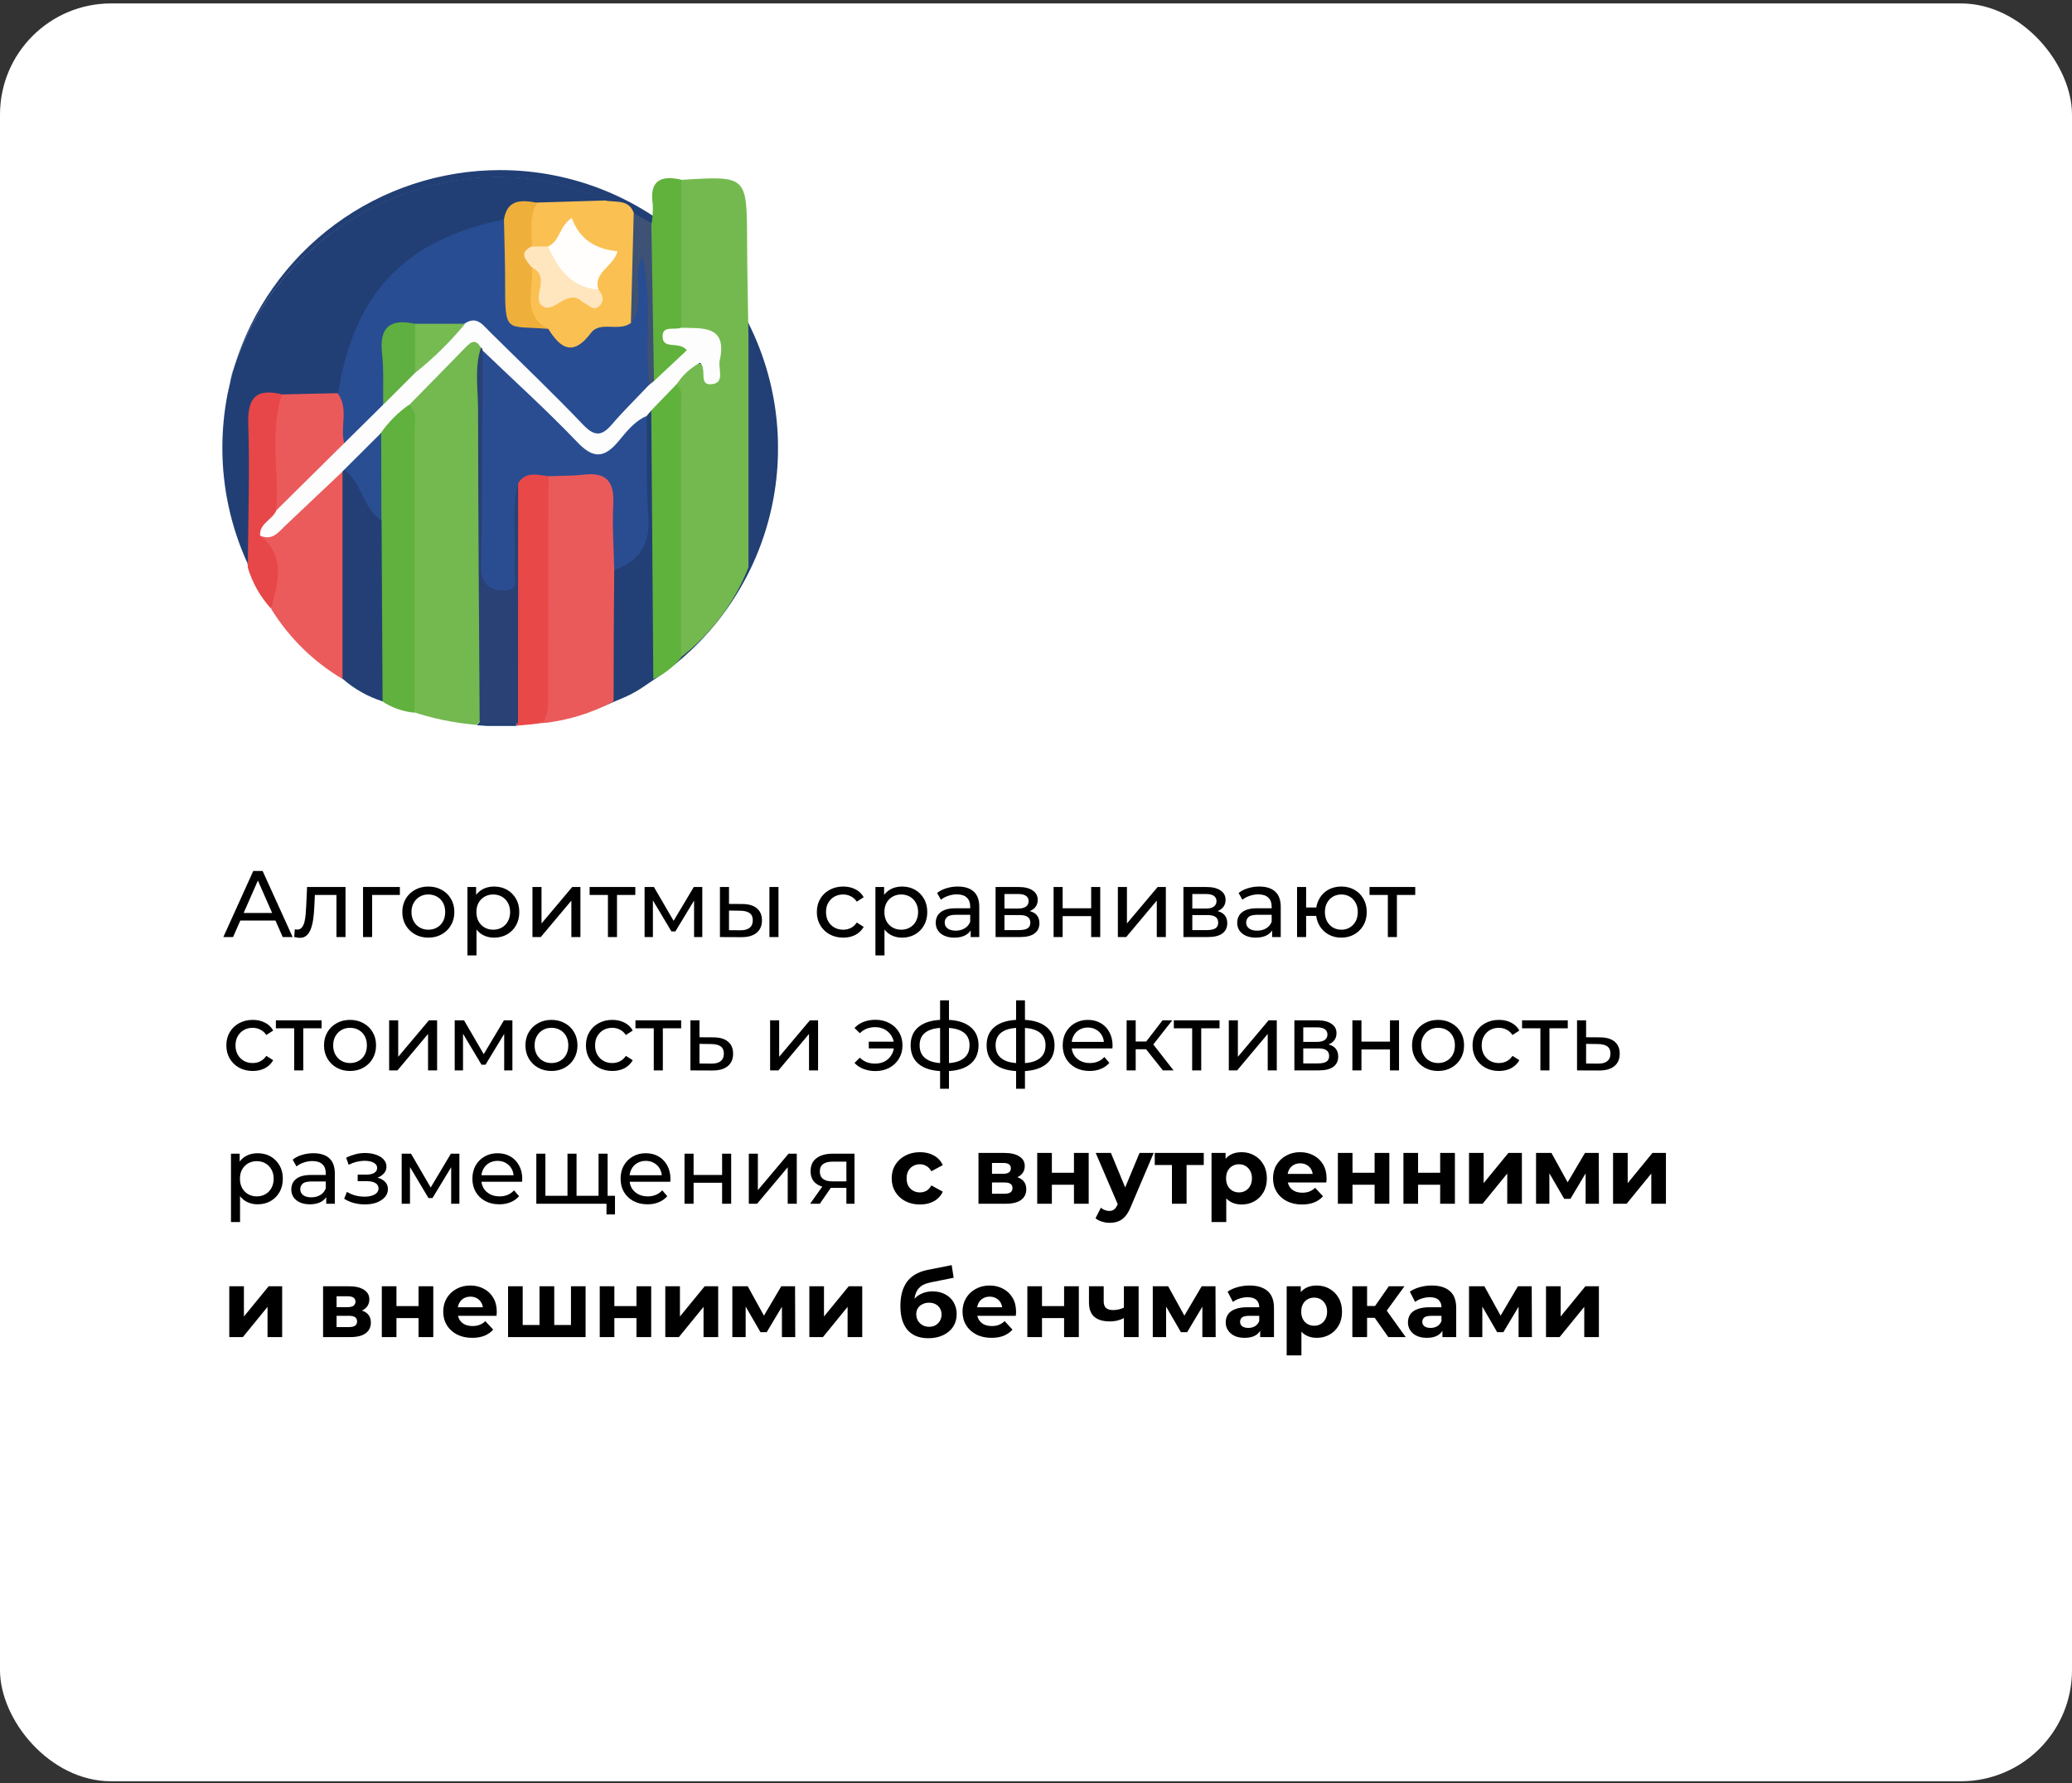 <?xml version="1.0" encoding="UTF-8"?> <svg xmlns="http://www.w3.org/2000/svg" width="373" height="321" viewBox="0 0 373 321" fill="none"><rect x="0" y="0" width="373" height="321" fill="#333333" stroke="none"/> <rect y="0.617" width="373" height="320" rx="20" fill="white"></rect> <g clip-path="url(#clip0_567_820)"> <path d="M41.799 67.117C41.657 67.624 41.54 68.138 41.449 68.657C41.669 67.757 41.919 66.867 42.179 65.987C42.059 66.367 41.919 66.737 41.799 67.117Z" fill="#213F75"></path> <path d="M40.94 70.957C41.166 70.204 41.336 69.435 41.45 68.657C41.27 69.417 41.09 70.187 40.94 70.957Z" fill="#213F75"></path> <path d="M90.02 30.617C79.311 30.619 68.885 34.056 60.274 40.422C51.663 46.789 45.321 55.749 42.18 65.987C51.31 38.647 83.18 24.217 108.93 36.087C105.66 39.087 101.63 37.377 97.93 37.827C95.34 37.507 92.93 37.767 90.99 39.827C89.609 40.731 88.073 41.372 86.46 41.717C74.4 45.227 66.74 53.037 63.26 64.977C62.55 67.417 62.58 70.267 59.97 71.847C56.97 72.847 53.79 72.377 50.7 72.497C47.05 72.227 46.26 74.497 46.2 77.427C46.07 83.597 46.27 89.777 46.07 95.947C46.02 97.727 46.23 99.537 45.31 101.187C45.06 101.338 44.795 101.462 44.52 101.557C47.367 107.74 51.444 113.278 56.499 117.836C61.555 122.393 67.486 125.874 73.93 128.067C73.823 127.879 73.726 127.685 73.64 127.487C72.54 121.127 73.19 114.727 73.13 108.347C73.02 97.027 73.07 85.717 73.13 74.407C74.13 67.817 79.51 64.697 84.26 61.407C86.37 59.937 87.1 62.527 87.11 64.487C86.93 83.687 87.11 102.877 87.21 122.057C87.21 124.507 87.42 126.987 86.63 129.387C86.449 129.826 86.172 130.219 85.82 130.537C87.21 130.657 88.61 130.727 90.02 130.727C91.02 130.727 92.08 130.727 93.11 130.627C92.93 130.341 92.77 130.044 92.63 129.737C91.48 122.737 92 115.737 92.19 108.737C92.39 101.427 91.54 94.077 92.82 86.797C94.45 84.317 96.55 84.327 98.9 85.677C100.3 87.517 100.19 89.677 100.2 91.807C100.2 102.287 100.28 112.807 100.2 123.247C100.2 125.737 100.57 128.507 97.84 130.087C109.61 128.233 120.332 122.236 128.072 113.177C135.813 104.118 140.064 92.593 140.06 80.677C140.068 74.103 138.779 67.591 136.267 61.515C133.755 55.44 130.07 49.919 125.422 45.269C120.774 40.619 115.255 36.932 109.18 34.417C103.105 31.903 96.594 30.612 90.02 30.617Z" fill="#213F75"></path> <path d="M46.099 95.877C46.299 89.707 46.099 83.527 46.229 77.357C46.289 74.437 47.079 72.157 50.729 72.427C53.819 72.307 56.959 72.747 59.999 71.777C62.609 70.197 62.579 67.347 63.289 64.907C66.769 52.967 74.429 45.157 86.489 41.647C88.103 41.302 89.639 40.661 91.019 39.757C92.949 37.757 95.369 37.487 97.959 37.757C101.629 37.307 105.659 39.047 108.959 36.017C83.179 24.147 51.339 38.577 42.209 65.917C41.949 66.797 41.699 67.687 41.479 68.587C41.366 69.365 41.196 70.134 40.969 70.887C40.346 74.08 40.031 77.325 40.029 80.577C40.021 87.778 41.573 94.894 44.579 101.437C44.855 101.342 45.12 101.218 45.369 101.067C46.259 99.487 46.049 97.677 46.099 95.877Z" fill="#213F75"></path> <path d="M87.211 121.997C87.151 102.817 86.931 83.627 87.111 64.427C87.111 62.427 86.371 59.877 84.261 61.347C79.511 64.647 74.101 67.767 73.131 74.347C73.131 85.657 73.051 96.967 73.131 108.287C73.191 114.667 72.541 121.067 73.641 127.427C73.727 127.625 73.824 127.819 73.931 128.007C77.769 129.31 81.752 130.136 85.791 130.467C86.143 130.149 86.42 129.756 86.601 129.317C87.421 126.927 87.211 124.447 87.211 121.997Z" fill="#74B850"></path> <path d="M100.189 123.217C100.279 112.737 100.249 102.217 100.189 91.777C100.189 89.657 100.289 87.487 98.889 85.647C96.539 84.297 94.439 84.287 92.809 86.767C91.529 94.047 92.379 101.397 92.179 108.707C91.989 115.707 91.469 122.707 92.619 129.707C92.76 130.014 92.92 130.311 93.099 130.597C94.689 130.497 96.269 130.327 97.819 130.087C100.559 128.477 100.159 125.707 100.189 123.217Z" fill="#E94848"></path> <path d="M138.66 89.877C138.238 94.204 136.872 98.385 134.66 102.127C132.95 100.677 132.97 98.647 132.95 96.707C132.837 86.567 132.837 76.434 132.95 66.307C132.95 64.367 132.95 62.307 134.67 60.887C137.62 64.747 137.44 69.747 139.52 73.887V84.877C138.38 86.367 139.66 88.337 138.66 89.877Z" fill="#234076"></path> <path d="M134.74 60.877C134.74 74.631 134.74 88.377 134.74 102.117C132.209 108.502 128.009 114.09 122.58 118.297C120.9 116.577 121.09 114.367 121.09 112.297C121.09 98.367 120.96 84.437 121.09 70.517C122.14 65.517 124.34 64.207 128.09 66.347C128.69 63.207 128.29 60.737 124.46 60.157C123.79 60.107 123.153 59.853 122.632 59.43C122.112 59.006 121.734 58.432 121.55 57.787C120.55 50.657 121.16 43.507 121.15 36.377C121.141 34.91 121.663 33.49 122.62 32.377C134.47 31.627 134.44 31.627 134.49 43.217C134.51 49.097 134.66 55.007 134.74 60.877Z" fill="#74B94F"></path> <path d="M96.659 36.457L108.919 36.087C110.819 36.487 113.219 35.777 114.119 38.387C115.769 44.587 114.989 50.857 114.649 57.117C111.829 61.487 106.499 61.287 102.449 63.427C100.719 64.347 98.949 61.527 97.389 60.127C93.469 57.227 94.019 53.257 94.759 49.247C96.409 46.817 98.029 48.407 98.119 49.897C98.349 53.557 100.059 53.897 102.749 52.577C104.109 51.927 106.099 55.647 106.809 51.897C106.7 51.248 106.733 50.583 106.906 49.948C107.079 49.312 107.387 48.722 107.809 48.217C109.209 46.587 108.149 46.287 106.899 45.077C103.639 41.937 100.969 43.227 98.049 45.207C97.516 45.272 96.975 45.206 96.473 45.014C95.971 44.822 95.523 44.511 95.169 44.107C94.129 41.257 93.509 38.487 96.659 36.457Z" fill="#FBC052"></path> <path d="M122.659 32.347V58.957C122.309 59.787 121.539 60.557 122.789 61.407C124.789 62.727 123.739 64.267 122.739 65.527C121.469 67.117 120.379 69.177 117.909 69.087C117.069 69.087 116.809 68.037 116.549 67.257C115.959 59.447 116.479 51.627 116.239 43.817C116.123 42.501 116.509 41.19 117.319 40.147C117.491 39.019 117.555 37.877 117.509 36.737C116.879 32.557 118.879 31.477 122.659 32.347Z" fill="#60B23C"></path> <path d="M117.25 40.147L117.73 68.567C117.683 68.707 117.6 68.831 117.489 68.927C117.378 69.024 117.244 69.089 117.099 69.117C116.955 69.144 116.805 69.133 116.667 69.084C116.528 69.034 116.405 68.95 116.31 68.837C114.64 66.307 114.98 63.427 115.24 60.717C115.65 56.307 115.57 51.917 115.63 47.507C115.57 49.947 115.73 52.397 115.57 54.837C115.48 56.157 115.97 58.007 113.57 58.057L114.08 38.387L117.25 40.147Z" fill="#3D5274"></path> <path d="M113.66 58.057C116.22 54.357 113.71 50.057 115.59 46.177C117.54 53.747 115.98 61.597 116.89 69.257C115.54 73.577 111.89 75.987 108.6 78.567C106.54 80.197 104.92 78.207 103.6 76.887C98.4 71.887 93.3 66.767 88.191 61.657C86.621 60.097 85.07 58.707 82.611 59.327C80.04 59.527 77.471 59.507 74.9 59.497C71.52 59.297 70.091 60.917 70.13 64.217C70.292 67.007 70.198 69.805 69.85 72.577C67.93 76.007 66.43 79.947 61.331 79.577C59.971 76.707 60.331 73.737 60.85 70.757C63.85 52.617 72.85 43.187 90.76 39.487C93.27 42.997 91.93 46.997 92.13 50.777C92.43 56.577 93.081 57.597 98.701 59.187C100.89 62.727 103.15 64.187 106.33 59.997C108.04 57.617 111.44 59.877 113.66 58.057Z" fill="#294D92"></path> <path d="M60.761 70.767C62.861 73.547 61.17 76.827 61.961 79.767C60.16 85.427 55.34 88.417 50.961 91.767C49.961 92.537 49.191 91.547 48.761 90.567C47.761 85.567 48.3 80.567 48.331 75.487C48.331 73.637 48.88 71.937 50.74 70.997L60.761 70.767Z" fill="#EB5A5B"></path> <path d="M50.739 70.977C48.539 77.857 50.249 84.907 49.739 91.857C50.499 93.617 47.519 95.017 49.269 96.857C52.009 101.917 51.809 106.667 48.759 109.517C46.851 107.407 45.434 104.9 44.609 102.177C44.669 93.527 44.979 84.867 44.689 76.227C44.549 71.497 46.199 69.877 50.739 70.977Z" fill="#E74748"></path> <path d="M98.661 59.197C91.051 58.537 90.911 60.317 90.931 50.677C90.931 46.947 90.791 43.227 90.721 39.497C91.321 35.787 93.951 35.987 96.721 36.497C95.081 38.997 95.861 41.787 95.721 44.497C93.481 45.727 96.441 46.967 95.721 48.207C96.221 51.937 93.741 56.517 98.661 59.197Z" fill="#EFAF3B"></path> <path d="M46.82 96.397C46.68 94.177 49.06 93.557 49.75 91.857L61.96 79.777L68.96 72.857C69.85 70.117 72.19 68.527 74.02 66.527C77.26 63.817 79.6 60.077 83.63 58.257C85.79 56.787 86.91 58.467 88.18 59.727C93.8 65.287 99.52 70.727 104.99 76.467C106.99 78.547 108.28 78.547 110.09 76.467C112.22 73.977 114.58 71.677 116.83 69.297L117.71 68.607L123.64 63.047C122.27 61.267 119.15 63.137 119.28 60.367C119.37 58.607 121.44 59.437 122.57 58.997C126.47 59.107 130.97 58.517 129.57 64.847C129.24 66.327 130.47 68.707 128.42 69.107C125.48 69.677 127.42 66.337 126 65.287C124.319 66.209 122.888 67.527 121.83 69.127C121.83 71.717 119.58 72.777 118.24 74.467C117.77 74.967 117.29 75.467 116.8 75.927C107.6 84.997 107.56 85.027 98.55 76.007C94.55 72.007 90.28 68.367 86.78 63.947C86.603 63.514 86.538 63.042 86.59 62.577C85.47 60.717 84.59 61.737 83.59 62.747C80.28 66.157 76.94 69.557 73.59 72.957C73.01 75.517 70.66 76.687 69.17 78.547C66.97 80.677 64.77 82.827 62.66 85.057C62.362 85.408 62.045 85.742 61.71 86.057C58.5 89.057 55.48 92.307 52.25 95.317C50.72 96.697 49.09 98.157 46.82 96.397Z" fill="#FDFDFD"></path> <path d="M68.6 77.877C69.969 75.937 71.66 74.246 73.6 72.877C75.31 74.297 74.6 76.237 74.6 77.957C74.6 94.737 74.6 111.507 74.6 128.277C72.507 128.081 70.497 127.366 68.75 126.197C67.09 124.327 67.04 122.037 67.05 119.737C67.05 111.117 66.96 102.487 67.05 93.857C67.79 88.587 65.84 83.027 68.6 77.877Z" fill="#60B13D"></path> <path d="M93.25 130.207L86.35 130.257C86.24 111.417 86.08 92.587 86.06 73.747C86.06 70.017 85.38 66.217 86.59 62.537C86.684 62.599 86.761 62.683 86.814 62.783C86.866 62.883 86.892 62.995 86.89 63.107C87.885 65.36 88.317 67.82 88.15 70.277C88.15 79.437 88.15 88.597 88.15 97.757C88.15 99.757 87.8 101.977 89.82 103.967C92.15 100.587 90.71 97.107 91.17 93.897C91.51 91.467 90.31 88.577 93.27 86.897L93.25 130.207Z" fill="#294174"></path> <path d="M97.66 130.167C98.89 128.417 98.66 126.417 98.66 124.467C98.66 111.541 98.687 98.614 98.74 85.687C101.55 83.687 104.74 84.167 107.74 84.687C110.74 85.207 111.88 87.587 112.06 90.417C112.33 94.487 112.14 98.557 112.12 102.627C112.3 108.507 112.12 114.397 112.12 120.277C112.12 122.417 111.99 124.547 110.4 126.277C106.447 128.389 102.119 129.711 97.66 130.167Z" fill="#EA5A5B"></path> <path d="M117.239 73.877L121.829 69.127C123.009 70.357 122.589 71.897 122.599 73.327C122.599 88.334 122.599 103.351 122.599 118.377C121.245 120.029 119.536 121.355 117.599 122.257C115.859 120.557 116.059 118.337 116.039 116.257C115.889 104.077 116.369 91.897 116.189 79.717C116.169 77.607 116.869 75.767 117.239 73.877Z" fill="#5FB23C"></path> <path d="M117.241 73.877C117.361 90.004 117.484 106.131 117.611 122.257C115.511 124.044 113.082 125.403 110.461 126.257C110.461 118.364 110.498 110.477 110.571 102.597C114.961 98.757 115.441 93.767 115.271 88.357C115.131 83.857 114.391 79.217 116.421 74.857L117.241 73.877Z" fill="#224075"></path> <path d="M46.82 96.397C48.99 97.397 50.12 95.807 51.39 94.587L61.66 84.877C63.22 86.197 63.24 88.077 63.26 89.877C63.4 99.171 63.4 108.464 63.26 117.757C63.26 119.377 63.09 121.037 61.7 122.237C56.448 119.132 52.028 114.798 48.82 109.607C50 104.877 51.55 100.177 46.82 96.397Z" fill="#EB5B5B"></path> <path d="M61.66 122.157C61.66 109.717 61.66 97.277 61.66 84.837L62 84.537C65.07 84.037 65 86.967 66.23 88.407C67.46 89.847 67.55 92.047 68.69 93.657L68.87 126.237C66.207 125.4 63.75 124.009 61.66 122.157Z" fill="#243F75"></path> <path d="M116.421 74.877C116.491 80.877 116.261 86.877 116.711 92.877C117.081 97.877 115.211 100.967 110.571 102.597C110.491 98.677 110.191 94.747 110.401 90.847C110.611 86.947 109.401 84.927 105.131 85.427C103.011 85.677 100.861 85.627 98.721 85.717C96.771 85.507 94.721 84.767 93.281 86.947C91.931 91.947 93.061 97.057 92.621 102.097C92.481 103.647 93.691 106.257 90.801 106.287C88.421 106.287 86.561 105.287 86.621 102.097C86.861 89.097 86.821 76.097 86.891 63.097C92.571 68.557 98.441 73.847 103.891 79.547C106.811 82.627 108.771 82.497 111.361 79.397C112.791 77.687 114.221 75.797 116.421 74.877Z" fill="#2A4D92"></path> <path d="M98.66 44.357C100.79 43.457 100.66 40.707 102.93 39.227C104.31 43.047 107.16 44.837 111.16 45.227C110.47 47.997 106.76 48.967 107.73 52.097C107.85 52.587 107.83 53.227 107.3 53.257C103.44 53.527 98.66 48.507 98.66 44.357Z" fill="#FFFEFC"></path> <path d="M98.661 44.357C100.481 48.357 102.761 51.757 107.731 52.117C108.591 53.117 108.841 54.197 107.851 55.117C106.861 56.037 106.081 54.957 105.261 54.577C105.106 54.516 104.961 54.431 104.831 54.327C102.041 51.627 99.531 57.007 97.411 54.867C95.881 53.327 99.181 49.717 95.661 48.097C94.841 46.857 93.201 45.617 95.661 44.387L98.661 44.357Z" fill="#FFE6BF"></path> <path d="M74.721 67.117L68.981 72.857C68.931 69.767 69.111 66.657 68.771 63.607C68.261 58.917 70.201 57.307 74.691 58.277C76.961 61.217 76.211 64.167 74.721 67.117Z" fill="#5FAF41"></path> <path d="M74.721 67.117V58.277H83.721C81.038 61.53 78.021 64.493 74.721 67.117Z" fill="#76BA52"></path> <path d="M68.661 93.657C65.251 91.467 65.191 86.867 61.971 84.537L68.621 77.907C68.647 83.161 68.661 88.411 68.661 93.657Z" fill="#2A4E92"></path> </g> <path d="M40.204 168.667L45.593 156.767H47.276L52.682 168.667H50.897L46.086 157.719H46.766L41.955 168.667H40.204ZM42.499 165.692L42.958 164.332H49.656L50.149 165.692H42.499ZM52.968 168.65L53.07 167.273C53.149 167.285 53.223 167.296 53.291 167.307C53.359 167.319 53.421 167.324 53.478 167.324C53.84 167.324 54.124 167.2 54.328 166.95C54.543 166.701 54.702 166.372 54.804 165.964C54.906 165.545 54.98 165.075 55.025 164.553C55.07 164.032 55.104 163.511 55.127 162.989L55.28 159.657H62.199V168.667H60.567V160.609L60.958 161.085H56.334L56.708 160.592L56.589 163.091C56.555 163.885 56.492 164.627 56.402 165.318C56.311 166.01 56.169 166.616 55.977 167.137C55.795 167.659 55.541 168.067 55.212 168.361C54.895 168.656 54.481 168.803 53.971 168.803C53.824 168.803 53.665 168.786 53.495 168.752C53.336 168.73 53.16 168.696 52.968 168.65ZM65.354 168.667V159.657H71.984V161.085H66.595L66.986 160.711V168.667H65.354ZM77.116 168.769C76.209 168.769 75.404 168.571 74.702 168.174C73.999 167.778 73.444 167.234 73.036 166.542C72.628 165.84 72.424 165.046 72.424 164.162C72.424 163.267 72.628 162.474 73.036 161.782C73.444 161.091 73.999 160.553 74.702 160.167C75.404 159.771 76.209 159.572 77.116 159.572C78.011 159.572 78.81 159.771 79.513 160.167C80.227 160.553 80.782 161.091 81.179 161.782C81.587 162.462 81.791 163.256 81.791 164.162C81.791 165.058 81.587 165.851 81.179 166.542C80.782 167.234 80.227 167.778 79.513 168.174C78.81 168.571 78.011 168.769 77.116 168.769ZM77.116 167.341C77.694 167.341 78.209 167.211 78.663 166.95C79.127 166.69 79.49 166.321 79.751 165.845C80.011 165.358 80.142 164.797 80.142 164.162C80.142 163.516 80.011 162.961 79.751 162.496C79.49 162.02 79.127 161.652 78.663 161.391C78.209 161.131 77.694 161 77.116 161C76.538 161 76.022 161.131 75.569 161.391C75.115 161.652 74.753 162.02 74.481 162.496C74.209 162.961 74.073 163.516 74.073 164.162C74.073 164.797 74.209 165.358 74.481 165.845C74.753 166.321 75.115 166.69 75.569 166.95C76.022 167.211 76.538 167.341 77.116 167.341ZM88.924 168.769C88.176 168.769 87.491 168.599 86.867 168.259C86.255 167.908 85.762 167.392 85.388 166.712C85.026 166.032 84.844 165.182 84.844 164.162C84.844 163.142 85.02 162.292 85.371 161.612C85.734 160.932 86.221 160.422 86.833 160.082C87.457 159.742 88.154 159.572 88.924 159.572C89.808 159.572 90.59 159.765 91.27 160.15C91.95 160.536 92.489 161.074 92.885 161.765C93.282 162.445 93.48 163.244 93.48 164.162C93.48 165.08 93.282 165.885 92.885 166.576C92.489 167.268 91.95 167.806 91.27 168.191C90.59 168.577 89.808 168.769 88.924 168.769ZM84.147 171.965V159.657H85.711V162.088L85.609 164.179L85.779 166.27V171.965H84.147ZM88.788 167.341C89.366 167.341 89.882 167.211 90.335 166.95C90.8 166.69 91.163 166.321 91.423 165.845C91.695 165.358 91.831 164.797 91.831 164.162C91.831 163.516 91.695 162.961 91.423 162.496C91.163 162.02 90.8 161.652 90.335 161.391C89.882 161.131 89.366 161 88.788 161C88.222 161 87.706 161.131 87.241 161.391C86.788 161.652 86.425 162.02 86.153 162.496C85.893 162.961 85.762 163.516 85.762 164.162C85.762 164.797 85.893 165.358 86.153 165.845C86.425 166.321 86.788 166.69 87.241 166.95C87.706 167.211 88.222 167.341 88.788 167.341ZM95.852 168.667V159.657H97.484V166.219L103.009 159.657H104.488V168.667H102.856V162.105L97.347 168.667H95.852ZM109.44 168.667V160.66L109.848 161.085H106.142V159.657H114.37V161.085H110.681L111.072 160.66V168.667H109.44ZM116.039 168.667V159.657H117.722L121.598 166.321H120.918L124.896 159.657H126.426V168.667H124.947V161.493L125.219 161.646L121.581 167.647H120.867L117.212 161.527L117.535 161.459V168.667H116.039ZM138.51 168.667V159.657H140.142V168.667H138.51ZM133.665 162.717C134.81 162.729 135.677 162.989 136.266 163.499C136.867 164.009 137.167 164.729 137.167 165.658C137.167 166.633 136.839 167.387 136.181 167.919C135.535 168.441 134.606 168.696 133.393 168.684L129.602 168.667V159.657H131.234V162.7L133.665 162.717ZM133.274 167.443C134 167.455 134.555 167.307 134.94 167.001C135.326 166.695 135.518 166.242 135.518 165.641C135.518 165.052 135.326 164.621 134.94 164.349C134.566 164.077 134.011 163.936 133.274 163.924L131.234 163.89V167.426L133.274 167.443ZM151.808 168.769C150.89 168.769 150.068 168.571 149.343 168.174C148.629 167.778 148.068 167.234 147.66 166.542C147.252 165.851 147.048 165.058 147.048 164.162C147.048 163.267 147.252 162.474 147.66 161.782C148.068 161.091 148.629 160.553 149.343 160.167C150.068 159.771 150.89 159.572 151.808 159.572C152.624 159.572 153.349 159.737 153.984 160.065C154.63 160.383 155.128 160.859 155.48 161.493L154.239 162.292C153.944 161.85 153.581 161.527 153.151 161.323C152.731 161.108 152.278 161 151.791 161C151.201 161 150.674 161.131 150.21 161.391C149.745 161.652 149.377 162.02 149.105 162.496C148.833 162.961 148.697 163.516 148.697 164.162C148.697 164.808 148.833 165.369 149.105 165.845C149.377 166.321 149.745 166.69 150.21 166.95C150.674 167.211 151.201 167.341 151.791 167.341C152.278 167.341 152.731 167.239 153.151 167.035C153.581 166.82 153.944 166.491 154.239 166.049L155.48 166.831C155.128 167.455 154.63 167.936 153.984 168.276C153.349 168.605 152.624 168.769 151.808 168.769ZM162.37 168.769C161.622 168.769 160.936 168.599 160.313 168.259C159.701 167.908 159.208 167.392 158.834 166.712C158.471 166.032 158.29 165.182 158.29 164.162C158.29 163.142 158.465 162.292 158.817 161.612C159.179 160.932 159.667 160.422 160.279 160.082C160.902 159.742 161.599 159.572 162.37 159.572C163.254 159.572 164.036 159.765 164.716 160.15C165.396 160.536 165.934 161.074 166.331 161.765C166.727 162.445 166.926 163.244 166.926 164.162C166.926 165.08 166.727 165.885 166.331 166.576C165.934 167.268 165.396 167.806 164.716 168.191C164.036 168.577 163.254 168.769 162.37 168.769ZM157.593 171.965V159.657H159.157V162.088L159.055 164.179L159.225 166.27V171.965H157.593ZM162.234 167.341C162.812 167.341 163.327 167.211 163.781 166.95C164.245 166.69 164.608 166.321 164.869 165.845C165.141 165.358 165.277 164.797 165.277 164.162C165.277 163.516 165.141 162.961 164.869 162.496C164.608 162.02 164.245 161.652 163.781 161.391C163.327 161.131 162.812 161 162.234 161C161.667 161 161.151 161.131 160.687 161.391C160.233 161.652 159.871 162.02 159.599 162.496C159.338 162.961 159.208 163.516 159.208 164.162C159.208 164.797 159.338 165.358 159.599 165.845C159.871 166.321 160.233 166.69 160.687 166.95C161.151 167.211 161.667 167.341 162.234 167.341ZM174.739 168.667V166.763L174.654 166.406V163.159C174.654 162.468 174.45 161.935 174.042 161.561C173.645 161.176 173.044 160.983 172.24 160.983C171.707 160.983 171.186 161.074 170.676 161.255C170.166 161.425 169.735 161.658 169.384 161.952L168.704 160.728C169.168 160.354 169.724 160.071 170.37 159.878C171.027 159.674 171.713 159.572 172.427 159.572C173.662 159.572 174.614 159.873 175.283 160.473C175.951 161.074 176.286 161.992 176.286 163.227V168.667H174.739ZM171.781 168.769C171.112 168.769 170.523 168.656 170.013 168.429C169.514 168.203 169.129 167.891 168.857 167.494C168.585 167.086 168.449 166.627 168.449 166.117C168.449 165.63 168.562 165.188 168.789 164.791C169.027 164.395 169.406 164.077 169.928 163.839C170.46 163.601 171.174 163.482 172.07 163.482H174.926V164.655H172.138C171.322 164.655 170.772 164.791 170.489 165.063C170.205 165.335 170.064 165.664 170.064 166.049C170.064 166.491 170.239 166.848 170.591 167.12C170.942 167.381 171.429 167.511 172.053 167.511C172.665 167.511 173.197 167.375 173.651 167.103C174.115 166.831 174.45 166.435 174.654 165.913L174.977 167.035C174.761 167.568 174.382 167.993 173.838 168.31C173.294 168.616 172.608 168.769 171.781 168.769ZM179.225 168.667V159.657H183.407C184.461 159.657 185.288 159.861 185.889 160.269C186.501 160.666 186.807 161.233 186.807 161.969C186.807 162.706 186.518 163.278 185.94 163.686C185.373 164.083 184.619 164.281 183.679 164.281L183.934 163.839C185.01 163.839 185.809 164.038 186.331 164.434C186.852 164.831 187.113 165.415 187.113 166.185C187.113 166.967 186.818 167.579 186.229 168.021C185.651 168.452 184.761 168.667 183.56 168.667H179.225ZM180.823 167.409H183.441C184.121 167.409 184.631 167.307 184.971 167.103C185.311 166.888 185.481 166.548 185.481 166.083C185.481 165.607 185.322 165.262 185.005 165.046C184.699 164.82 184.211 164.706 183.543 164.706H180.823V167.409ZM180.823 163.533H183.271C183.894 163.533 184.364 163.42 184.682 163.193C185.01 162.955 185.175 162.627 185.175 162.207C185.175 161.777 185.01 161.454 184.682 161.238C184.364 161.023 183.894 160.915 183.271 160.915H180.823V163.533ZM189.667 168.667V159.657H191.299V163.482H196.433V159.657H198.065V168.667H196.433V164.893H191.299V168.667H189.667ZM201.238 168.667V159.657H202.87V166.219L208.395 159.657H209.874V168.667H208.242V162.105L202.734 168.667H201.238ZM213.042 168.667V159.657H217.224C218.278 159.657 219.105 159.861 219.706 160.269C220.318 160.666 220.624 161.233 220.624 161.969C220.624 162.706 220.335 163.278 219.757 163.686C219.19 164.083 218.437 164.281 217.496 164.281L217.751 163.839C218.828 163.839 219.627 164.038 220.148 164.434C220.669 164.831 220.93 165.415 220.93 166.185C220.93 166.967 220.635 167.579 220.046 168.021C219.468 168.452 218.578 168.667 217.377 168.667H213.042ZM214.64 167.409H217.258C217.938 167.409 218.448 167.307 218.788 167.103C219.128 166.888 219.298 166.548 219.298 166.083C219.298 165.607 219.139 165.262 218.822 165.046C218.516 164.82 218.029 164.706 217.36 164.706H214.64V167.409ZM214.64 163.533H217.088C217.711 163.533 218.182 163.42 218.499 163.193C218.828 162.955 218.992 162.627 218.992 162.207C218.992 161.777 218.828 161.454 218.499 161.238C218.182 161.023 217.711 160.915 217.088 160.915H214.64V163.533ZM229.009 168.667V166.763L228.924 166.406V163.159C228.924 162.468 228.72 161.935 228.312 161.561C227.916 161.176 227.315 160.983 226.51 160.983C225.978 160.983 225.456 161.074 224.946 161.255C224.436 161.425 224.006 161.658 223.654 161.952L222.974 160.728C223.439 160.354 223.994 160.071 224.64 159.878C225.298 159.674 225.983 159.572 226.697 159.572C227.933 159.572 228.885 159.873 229.553 160.473C230.222 161.074 230.556 161.992 230.556 163.227V168.667H229.009ZM226.051 168.769C225.383 168.769 224.793 168.656 224.283 168.429C223.785 168.203 223.399 167.891 223.127 167.494C222.855 167.086 222.719 166.627 222.719 166.117C222.719 165.63 222.833 165.188 223.059 164.791C223.297 164.395 223.677 164.077 224.198 163.839C224.731 163.601 225.445 163.482 226.34 163.482H229.196V164.655H226.408C225.592 164.655 225.043 164.791 224.759 165.063C224.476 165.335 224.334 165.664 224.334 166.049C224.334 166.491 224.51 166.848 224.861 167.12C225.213 167.381 225.7 167.511 226.323 167.511C226.935 167.511 227.468 167.375 227.921 167.103C228.386 166.831 228.72 166.435 228.924 165.913L229.247 167.035C229.032 167.568 228.652 167.993 228.108 168.31C227.564 168.616 226.879 168.769 226.051 168.769ZM233.495 168.667V159.657H235.127V163.346H237.847V164.859H235.127V168.667H233.495ZM241.468 168.769C240.584 168.769 239.796 168.571 239.105 168.174C238.425 167.778 237.887 167.234 237.49 166.542C237.093 165.84 236.895 165.046 236.895 164.162C236.895 163.267 237.093 162.474 237.49 161.782C237.887 161.08 238.425 160.536 239.105 160.15C239.796 159.765 240.584 159.572 241.468 159.572C242.341 159.572 243.123 159.765 243.814 160.15C244.505 160.536 245.049 161.08 245.446 161.782C245.843 162.474 246.041 163.267 246.041 164.162C246.041 165.058 245.843 165.851 245.446 166.542C245.049 167.234 244.505 167.778 243.814 168.174C243.123 168.571 242.341 168.769 241.468 168.769ZM241.468 167.341C242.035 167.341 242.539 167.211 242.981 166.95C243.423 166.678 243.774 166.31 244.035 165.845C244.296 165.369 244.426 164.808 244.426 164.162C244.426 163.516 244.296 162.961 244.035 162.496C243.774 162.02 243.423 161.652 242.981 161.391C242.539 161.131 242.035 161 241.468 161C240.913 161 240.408 161.131 239.955 161.391C239.513 161.652 239.162 162.02 238.901 162.496C238.64 162.961 238.51 163.516 238.51 164.162C238.51 164.808 238.64 165.369 238.901 165.845C239.162 166.31 239.513 166.678 239.955 166.95C240.408 167.211 240.913 167.341 241.468 167.341ZM249.84 168.667V160.66L250.248 161.085H246.542V159.657H254.77V161.085H251.081L251.472 160.66V168.667H249.84ZM45.508 192.769C44.59 192.769 43.768 192.571 43.043 192.174C42.329 191.778 41.768 191.234 41.36 190.542C40.952 189.851 40.748 189.058 40.748 188.162C40.748 187.267 40.952 186.474 41.36 185.782C41.768 185.091 42.329 184.553 43.043 184.167C43.768 183.771 44.59 183.572 45.508 183.572C46.324 183.572 47.049 183.737 47.684 184.065C48.33 184.383 48.829 184.859 49.18 185.493L47.939 186.292C47.644 185.85 47.282 185.527 46.851 185.323C46.432 185.108 45.978 185 45.491 185C44.902 185 44.375 185.131 43.91 185.391C43.445 185.652 43.077 186.02 42.805 186.496C42.533 186.961 42.397 187.516 42.397 188.162C42.397 188.808 42.533 189.369 42.805 189.845C43.077 190.321 43.445 190.69 43.91 190.95C44.375 191.211 44.902 191.341 45.491 191.341C45.978 191.341 46.432 191.239 46.851 191.035C47.282 190.82 47.644 190.491 47.939 190.049L49.18 190.831C48.829 191.455 48.33 191.936 47.684 192.276C47.049 192.605 46.324 192.769 45.508 192.769ZM52.962 192.667V184.66L53.37 185.085H49.664V183.657H57.892V185.085H54.203L54.594 184.66V192.667H52.962ZM63.021 192.769C62.114 192.769 61.31 192.571 60.607 192.174C59.904 191.778 59.349 191.234 58.941 190.542C58.533 189.84 58.329 189.046 58.329 188.162C58.329 187.267 58.533 186.474 58.941 185.782C59.349 185.091 59.904 184.553 60.607 184.167C61.31 183.771 62.114 183.572 63.021 183.572C63.916 183.572 64.715 183.771 65.418 184.167C66.132 184.553 66.687 185.091 67.084 185.782C67.492 186.462 67.696 187.256 67.696 188.162C67.696 189.058 67.492 189.851 67.084 190.542C66.687 191.234 66.132 191.778 65.418 192.174C64.715 192.571 63.916 192.769 63.021 192.769ZM63.021 191.341C63.599 191.341 64.115 191.211 64.568 190.95C65.033 190.69 65.395 190.321 65.656 189.845C65.917 189.358 66.047 188.797 66.047 188.162C66.047 187.516 65.917 186.961 65.656 186.496C65.395 186.02 65.033 185.652 64.568 185.391C64.115 185.131 63.599 185 63.021 185C62.443 185 61.927 185.131 61.474 185.391C61.021 185.652 60.658 186.02 60.386 186.496C60.114 186.961 59.978 187.516 59.978 188.162C59.978 188.797 60.114 189.358 60.386 189.845C60.658 190.321 61.021 190.69 61.474 190.95C61.927 191.211 62.443 191.341 63.021 191.341ZM70.053 192.667V183.657H71.685V190.219L77.21 183.657H78.689V192.667H77.057V186.105L71.549 192.667H70.053ZM81.856 192.667V183.657H83.539L87.415 190.321H86.735L90.713 183.657H92.243V192.667H90.764V185.493L91.036 185.646L87.398 191.647H86.684L83.029 185.527L83.352 185.459V192.667H81.856ZM99.279 192.769C98.372 192.769 97.567 192.571 96.865 192.174C96.162 191.778 95.607 191.234 95.199 190.542C94.791 189.84 94.587 189.046 94.587 188.162C94.587 187.267 94.791 186.474 95.199 185.782C95.607 185.091 96.162 184.553 96.865 184.167C97.567 183.771 98.372 183.572 99.279 183.572C100.174 183.572 100.973 183.771 101.676 184.167C102.39 184.553 102.945 185.091 103.342 185.782C103.75 186.462 103.954 187.256 103.954 188.162C103.954 189.058 103.75 189.851 103.342 190.542C102.945 191.234 102.39 191.778 101.676 192.174C100.973 192.571 100.174 192.769 99.279 192.769ZM99.279 191.341C99.857 191.341 100.373 191.211 100.826 190.95C101.291 190.69 101.653 190.321 101.914 189.845C102.175 189.358 102.305 188.797 102.305 188.162C102.305 187.516 102.175 186.961 101.914 186.496C101.653 186.02 101.291 185.652 100.826 185.391C100.373 185.131 99.857 185 99.279 185C98.701 185 98.185 185.131 97.732 185.391C97.278 185.652 96.916 186.02 96.644 186.496C96.372 186.961 96.236 187.516 96.236 188.162C96.236 188.797 96.372 189.358 96.644 189.845C96.916 190.321 97.278 190.69 97.732 190.95C98.185 191.211 98.701 191.341 99.279 191.341ZM110.237 192.769C109.319 192.769 108.498 192.571 107.772 192.174C107.058 191.778 106.497 191.234 106.089 190.542C105.681 189.851 105.477 189.058 105.477 188.162C105.477 187.267 105.681 186.474 106.089 185.782C106.497 185.091 107.058 184.553 107.772 184.167C108.498 183.771 109.319 183.572 110.237 183.572C111.053 183.572 111.779 183.737 112.413 184.065C113.059 184.383 113.558 184.859 113.909 185.493L112.668 186.292C112.374 185.85 112.011 185.527 111.58 185.323C111.161 185.108 110.708 185 110.22 185C109.631 185 109.104 185.131 108.639 185.391C108.175 185.652 107.806 186.02 107.534 186.496C107.262 186.961 107.126 187.516 107.126 188.162C107.126 188.808 107.262 189.369 107.534 189.845C107.806 190.321 108.175 190.69 108.639 190.95C109.104 191.211 109.631 191.341 110.22 191.341C110.708 191.341 111.161 191.239 111.58 191.035C112.011 190.82 112.374 190.491 112.668 190.049L113.909 190.831C113.558 191.455 113.059 191.936 112.413 192.276C111.779 192.605 111.053 192.769 110.237 192.769ZM117.691 192.667V184.66L118.099 185.085H114.393V183.657H122.621V185.085H118.932L119.323 184.66V192.667H117.691ZM128.455 186.717C129.6 186.729 130.472 186.989 131.073 187.499C131.674 188.009 131.974 188.729 131.974 189.658C131.974 190.633 131.645 191.387 130.988 191.919C130.331 192.441 129.401 192.696 128.2 192.684L124.29 192.667V183.657H125.922V186.7L128.455 186.717ZM128.064 191.443C128.801 191.455 129.356 191.307 129.73 191.001C130.115 190.695 130.308 190.242 130.308 189.641C130.308 189.052 130.121 188.621 129.747 188.349C129.373 188.077 128.812 187.936 128.064 187.924L125.922 187.89V191.426L128.064 191.443ZM138.634 192.667V183.657H140.266V190.219L145.791 183.657H147.27V192.667H145.638V186.105L140.13 192.667H138.634ZM156.397 188.706V187.499H161.446V188.706H156.397ZM157.604 183.555C158.533 183.555 159.366 183.754 160.103 184.15C160.84 184.547 161.418 185.091 161.837 185.782C162.256 186.474 162.466 187.267 162.466 188.162C162.466 189.046 162.256 189.84 161.837 190.542C161.418 191.245 160.84 191.795 160.103 192.191C159.366 192.588 158.533 192.786 157.604 192.786C156.833 192.786 156.119 192.662 155.462 192.412C154.816 192.163 154.272 191.8 153.83 191.324L154.782 190.372C155.156 190.735 155.57 191.007 156.023 191.188C156.488 191.358 156.992 191.443 157.536 191.443C158.193 191.443 158.777 191.307 159.287 191.035C159.797 190.752 160.199 190.361 160.494 189.862C160.8 189.364 160.953 188.797 160.953 188.162C160.953 187.528 160.8 186.967 160.494 186.479C160.199 185.981 159.797 185.59 159.287 185.306C158.777 185.023 158.193 184.881 157.536 184.881C156.992 184.881 156.488 184.972 156.023 185.153C155.57 185.335 155.156 185.607 154.782 185.969L153.83 185.034C154.272 184.547 154.816 184.179 155.462 183.929C156.119 183.68 156.833 183.555 157.604 183.555ZM170.153 192.803C170.142 192.803 170.102 192.803 170.034 192.803C169.978 192.803 169.921 192.803 169.864 192.803C169.808 192.803 169.774 192.803 169.762 192.803C167.915 192.781 166.481 192.373 165.461 191.579C164.441 190.775 163.931 189.63 163.931 188.145C163.931 186.672 164.441 185.544 165.461 184.762C166.493 183.969 167.943 183.567 169.813 183.555C169.836 183.555 169.87 183.555 169.915 183.555C169.972 183.555 170.023 183.555 170.068 183.555C170.125 183.555 170.159 183.555 170.17 183.555C172.063 183.555 173.531 183.952 174.573 184.745C175.627 185.539 176.154 186.672 176.154 188.145C176.154 189.641 175.627 190.792 174.573 191.596C173.519 192.401 172.046 192.803 170.153 192.803ZM170.119 191.375C171.105 191.375 171.921 191.251 172.567 191.001C173.225 190.752 173.718 190.389 174.046 189.913C174.375 189.437 174.539 188.848 174.539 188.145C174.539 187.454 174.375 186.876 174.046 186.411C173.718 185.947 173.225 185.595 172.567 185.357C171.921 185.119 171.105 185 170.119 185C170.097 185 170.051 185 169.983 185C169.915 185 169.876 185 169.864 185C168.901 185 168.096 185.125 167.45 185.374C166.816 185.612 166.34 185.964 166.022 186.428C165.705 186.893 165.546 187.465 165.546 188.145C165.546 188.837 165.705 189.42 166.022 189.896C166.351 190.372 166.833 190.735 167.467 190.984C168.113 191.234 168.912 191.364 169.864 191.375C169.887 191.375 169.927 191.375 169.983 191.375C170.051 191.375 170.097 191.375 170.119 191.375ZM169.235 195.965V180.053H170.833V195.965H169.235ZM183.833 192.803C183.822 192.803 183.782 192.803 183.714 192.803C183.657 192.803 183.601 192.803 183.544 192.803C183.487 192.803 183.453 192.803 183.442 192.803C181.595 192.781 180.161 192.373 179.141 191.579C178.121 190.775 177.611 189.63 177.611 188.145C177.611 186.672 178.121 185.544 179.141 184.762C180.172 183.969 181.623 183.567 183.493 183.555C183.516 183.555 183.55 183.555 183.595 183.555C183.652 183.555 183.703 183.555 183.748 183.555C183.805 183.555 183.839 183.555 183.85 183.555C185.743 183.555 187.21 183.952 188.253 184.745C189.307 185.539 189.834 186.672 189.834 188.145C189.834 189.641 189.307 190.792 188.253 191.596C187.199 192.401 185.726 192.803 183.833 192.803ZM183.799 191.375C184.785 191.375 185.601 191.251 186.247 191.001C186.904 190.752 187.397 190.389 187.726 189.913C188.055 189.437 188.219 188.848 188.219 188.145C188.219 187.454 188.055 186.876 187.726 186.411C187.397 185.947 186.904 185.595 186.247 185.357C185.601 185.119 184.785 185 183.799 185C183.776 185 183.731 185 183.663 185C183.595 185 183.555 185 183.544 185C182.581 185 181.776 185.125 181.13 185.374C180.495 185.612 180.019 185.964 179.702 186.428C179.385 186.893 179.226 187.465 179.226 188.145C179.226 188.837 179.385 189.42 179.702 189.896C180.031 190.372 180.512 190.735 181.147 190.984C181.793 191.234 182.592 191.364 183.544 191.375C183.567 191.375 183.606 191.375 183.663 191.375C183.731 191.375 183.776 191.375 183.799 191.375ZM182.915 195.965V180.053H184.513V195.965H182.915ZM196.153 192.769C195.189 192.769 194.339 192.571 193.603 192.174C192.877 191.778 192.311 191.234 191.903 190.542C191.506 189.851 191.308 189.058 191.308 188.162C191.308 187.267 191.5 186.474 191.886 185.782C192.282 185.091 192.821 184.553 193.501 184.167C194.192 183.771 194.968 183.572 195.83 183.572C196.702 183.572 197.473 183.765 198.142 184.15C198.81 184.536 199.332 185.08 199.706 185.782C200.091 186.474 200.284 187.284 200.284 188.213C200.284 188.281 200.278 188.361 200.267 188.451C200.267 188.542 200.261 188.627 200.25 188.706H192.583V187.533H199.4L198.737 187.941C198.748 187.363 198.629 186.848 198.38 186.394C198.13 185.941 197.785 185.59 197.343 185.34C196.912 185.08 196.408 184.949 195.83 184.949C195.263 184.949 194.759 185.08 194.317 185.34C193.875 185.59 193.529 185.947 193.28 186.411C193.03 186.865 192.906 187.386 192.906 187.975V188.247C192.906 188.848 193.042 189.386 193.314 189.862C193.597 190.327 193.988 190.69 194.487 190.95C194.985 191.211 195.558 191.341 196.204 191.341C196.736 191.341 197.218 191.251 197.649 191.069C198.091 190.888 198.476 190.616 198.805 190.253L199.706 191.307C199.298 191.783 198.788 192.146 198.176 192.395C197.575 192.645 196.901 192.769 196.153 192.769ZM209.343 192.667L205.858 188.281L207.201 187.465L211.264 192.667H209.343ZM202.815 192.667V183.657H204.447V192.667H202.815ZM203.954 188.859V187.465H206.929V188.859H203.954ZM207.337 188.349L205.824 188.145L209.275 183.657H211.026L207.337 188.349ZM214.611 192.667V184.66L215.019 185.085H211.313V183.657H219.541V185.085H215.852L216.243 184.66V192.667H214.611ZM221.21 192.667V183.657H222.842V190.219L228.367 183.657H229.846V192.667H228.214V186.105L222.706 192.667H221.21ZM233.014 192.667V183.657H237.196C238.25 183.657 239.077 183.861 239.678 184.269C240.29 184.666 240.596 185.233 240.596 185.969C240.596 186.706 240.307 187.278 239.729 187.686C239.162 188.083 238.408 188.281 237.468 188.281L237.723 187.839C238.799 187.839 239.598 188.038 240.12 188.434C240.641 188.831 240.902 189.415 240.902 190.185C240.902 190.967 240.607 191.579 240.018 192.021C239.44 192.452 238.55 192.667 237.349 192.667H233.014ZM234.612 191.409H237.23C237.91 191.409 238.42 191.307 238.76 191.103C239.1 190.888 239.27 190.548 239.27 190.083C239.27 189.607 239.111 189.262 238.794 189.046C238.488 188.82 238 188.706 237.332 188.706H234.612V191.409ZM234.612 187.533H237.06C237.683 187.533 238.153 187.42 238.471 187.193C238.799 186.955 238.964 186.627 238.964 186.207C238.964 185.777 238.799 185.454 238.471 185.238C238.153 185.023 237.683 184.915 237.06 184.915H234.612V187.533ZM243.456 192.667V183.657H245.088V187.482H250.222V183.657H251.854V192.667H250.222V188.893H245.088V192.667H243.456ZM258.886 192.769C257.98 192.769 257.175 192.571 256.472 192.174C255.77 191.778 255.214 191.234 254.806 190.542C254.398 189.84 254.194 189.046 254.194 188.162C254.194 187.267 254.398 186.474 254.806 185.782C255.214 185.091 255.77 184.553 256.472 184.167C257.175 183.771 257.98 183.572 258.886 183.572C259.782 183.572 260.581 183.771 261.283 184.167C261.997 184.553 262.553 185.091 262.949 185.782C263.357 186.462 263.561 187.256 263.561 188.162C263.561 189.058 263.357 189.851 262.949 190.542C262.553 191.234 261.997 191.778 261.283 192.174C260.581 192.571 259.782 192.769 258.886 192.769ZM258.886 191.341C259.464 191.341 259.98 191.211 260.433 190.95C260.898 190.69 261.261 190.321 261.521 189.845C261.782 189.358 261.912 188.797 261.912 188.162C261.912 187.516 261.782 186.961 261.521 186.496C261.261 186.02 260.898 185.652 260.433 185.391C259.98 185.131 259.464 185 258.886 185C258.308 185 257.793 185.131 257.339 185.391C256.886 185.652 256.523 186.02 256.251 186.496C255.979 186.961 255.843 187.516 255.843 188.162C255.843 188.797 255.979 189.358 256.251 189.845C256.523 190.321 256.886 190.69 257.339 190.95C257.793 191.211 258.308 191.341 258.886 191.341ZM269.845 192.769C268.927 192.769 268.105 192.571 267.38 192.174C266.666 191.778 266.105 191.234 265.697 190.542C265.289 189.851 265.085 189.058 265.085 188.162C265.085 187.267 265.289 186.474 265.697 185.782C266.105 185.091 266.666 184.553 267.38 184.167C268.105 183.771 268.927 183.572 269.845 183.572C270.661 183.572 271.386 183.737 272.021 184.065C272.667 184.383 273.166 184.859 273.517 185.493L272.276 186.292C271.981 185.85 271.619 185.527 271.188 185.323C270.769 185.108 270.315 185 269.828 185C269.239 185 268.712 185.131 268.247 185.391C267.782 185.652 267.414 186.02 267.142 186.496C266.87 186.961 266.734 187.516 266.734 188.162C266.734 188.808 266.87 189.369 267.142 189.845C267.414 190.321 267.782 190.69 268.247 190.95C268.712 191.211 269.239 191.341 269.828 191.341C270.315 191.341 270.769 191.239 271.188 191.035C271.619 190.82 271.981 190.491 272.276 190.049L273.517 190.831C273.166 191.455 272.667 191.936 272.021 192.276C271.386 192.605 270.661 192.769 269.845 192.769ZM277.299 192.667V184.66L277.707 185.085H274.001V183.657H282.229V185.085H278.54L278.931 184.66V192.667H277.299ZM288.062 186.717C289.207 186.729 290.08 186.989 290.68 187.499C291.281 188.009 291.581 188.729 291.581 189.658C291.581 190.633 291.253 191.387 290.595 191.919C289.938 192.441 289.009 192.696 287.807 192.684L283.897 192.667V183.657H285.529V186.7L288.062 186.717ZM287.671 191.443C288.408 191.455 288.963 191.307 289.337 191.001C289.723 190.695 289.915 190.242 289.915 189.641C289.915 189.052 289.728 188.621 289.354 188.349C288.98 188.077 288.419 187.936 287.671 187.924L285.529 187.89V191.426L287.671 191.443ZM46.358 216.769C45.61 216.769 44.924 216.599 44.301 216.259C43.689 215.908 43.196 215.392 42.822 214.712C42.459 214.032 42.278 213.182 42.278 212.162C42.278 211.142 42.454 210.292 42.805 209.612C43.168 208.932 43.655 208.422 44.267 208.082C44.89 207.742 45.587 207.572 46.358 207.572C47.242 207.572 48.024 207.765 48.704 208.15C49.384 208.536 49.922 209.074 50.319 209.765C50.716 210.445 50.914 211.244 50.914 212.162C50.914 213.08 50.716 213.885 50.319 214.576C49.922 215.268 49.384 215.806 48.704 216.191C48.024 216.577 47.242 216.769 46.358 216.769ZM41.581 219.965V207.657H43.145V210.088L43.043 212.179L43.213 214.27V219.965H41.581ZM46.222 215.341C46.8 215.341 47.316 215.211 47.769 214.95C48.234 214.69 48.596 214.321 48.857 213.845C49.129 213.358 49.265 212.797 49.265 212.162C49.265 211.516 49.129 210.961 48.857 210.496C48.596 210.02 48.234 209.652 47.769 209.391C47.316 209.131 46.8 209 46.222 209C45.655 209 45.14 209.131 44.675 209.391C44.222 209.652 43.859 210.02 43.587 210.496C43.326 210.961 43.196 211.516 43.196 212.162C43.196 212.797 43.326 213.358 43.587 213.845C43.859 214.321 44.222 214.69 44.675 214.95C45.14 215.211 45.655 215.341 46.222 215.341ZM58.727 216.667V214.763L58.642 214.406V211.159C58.642 210.468 58.438 209.935 58.03 209.561C57.633 209.176 57.033 208.983 56.228 208.983C55.695 208.983 55.174 209.074 54.664 209.255C54.154 209.425 53.723 209.658 53.372 209.952L52.692 208.728C53.157 208.354 53.712 208.071 54.358 207.878C55.015 207.674 55.701 207.572 56.415 207.572C57.65 207.572 58.602 207.873 59.271 208.473C59.94 209.074 60.274 209.992 60.274 211.227V216.667H58.727ZM55.769 216.769C55.1 216.769 54.511 216.656 54.001 216.429C53.502 216.203 53.117 215.891 52.845 215.494C52.573 215.086 52.437 214.627 52.437 214.117C52.437 213.63 52.55 213.188 52.777 212.791C53.015 212.395 53.395 212.077 53.916 211.839C54.449 211.601 55.163 211.482 56.058 211.482H58.914V212.655H56.126C55.31 212.655 54.76 212.791 54.477 213.063C54.194 213.335 54.052 213.664 54.052 214.049C54.052 214.491 54.228 214.848 54.579 215.12C54.93 215.381 55.418 215.511 56.041 215.511C56.653 215.511 57.186 215.375 57.639 215.103C58.104 214.831 58.438 214.435 58.642 213.913L58.965 215.035C58.75 215.568 58.37 215.993 57.826 216.31C57.282 216.616 56.596 216.769 55.769 216.769ZM65.698 216.786C65.018 216.786 64.35 216.701 63.692 216.531C63.046 216.35 62.468 216.095 61.958 215.766L62.451 214.525C62.882 214.797 63.375 215.013 63.93 215.171C64.486 215.319 65.047 215.392 65.613 215.392C66.135 215.392 66.582 215.33 66.956 215.205C67.342 215.081 67.636 214.911 67.84 214.695C68.044 214.469 68.146 214.208 68.146 213.913C68.146 213.494 67.959 213.171 67.585 212.944C67.211 212.718 66.69 212.604 66.021 212.604H64.389V211.431H65.919C66.316 211.431 66.662 211.386 66.956 211.295C67.251 211.205 67.478 211.069 67.636 210.887C67.806 210.695 67.891 210.474 67.891 210.224C67.891 209.952 67.795 209.72 67.602 209.527C67.41 209.335 67.138 209.187 66.786 209.085C66.446 208.983 66.044 208.932 65.579 208.932C65.126 208.944 64.661 209.006 64.185 209.119C63.721 209.233 63.245 209.408 62.757 209.646L62.315 208.371C62.859 208.111 63.392 207.912 63.913 207.776C64.446 207.629 64.973 207.55 65.494 207.538C66.276 207.516 66.973 207.606 67.585 207.81C68.197 208.003 68.679 208.286 69.03 208.66C69.393 209.034 69.574 209.476 69.574 209.986C69.574 210.417 69.438 210.802 69.166 211.142C68.894 211.471 68.532 211.732 68.078 211.924C67.625 212.117 67.104 212.213 66.514 212.213L66.582 211.822C67.591 211.822 68.384 212.021 68.962 212.417C69.54 212.814 69.829 213.352 69.829 214.032C69.829 214.576 69.648 215.058 69.285 215.477C68.923 215.885 68.43 216.208 67.806 216.446C67.194 216.673 66.492 216.786 65.698 216.786ZM72.311 216.667V207.657H73.993L77.87 214.321H77.189L81.168 207.657H82.698V216.667H81.219V209.493L81.49 209.646L77.853 215.647H77.138L73.484 209.527L73.806 209.459V216.667H72.311ZM89.886 216.769C88.923 216.769 88.073 216.571 87.336 216.174C86.611 215.778 86.044 215.234 85.636 214.542C85.239 213.851 85.041 213.058 85.041 212.162C85.041 211.267 85.234 210.474 85.619 209.782C86.016 209.091 86.554 208.553 87.234 208.167C87.925 207.771 88.702 207.572 89.563 207.572C90.436 207.572 91.206 207.765 91.875 208.15C92.544 208.536 93.065 209.08 93.439 209.782C93.824 210.474 94.017 211.284 94.017 212.213C94.017 212.281 94.011 212.361 94 212.451C94 212.542 93.994 212.627 93.983 212.706H86.316V211.533H93.133L92.47 211.941C92.481 211.363 92.362 210.848 92.113 210.394C91.864 209.941 91.518 209.59 91.076 209.34C90.645 209.08 90.141 208.949 89.563 208.949C88.996 208.949 88.492 209.08 88.05 209.34C87.608 209.59 87.262 209.947 87.013 210.411C86.764 210.865 86.639 211.386 86.639 211.975V212.247C86.639 212.848 86.775 213.386 87.047 213.862C87.33 214.327 87.721 214.69 88.22 214.95C88.719 215.211 89.291 215.341 89.937 215.341C90.47 215.341 90.951 215.251 91.382 215.069C91.824 214.888 92.209 214.616 92.538 214.253L93.439 215.307C93.031 215.783 92.521 216.146 91.909 216.395C91.308 216.645 90.634 216.769 89.886 216.769ZM102.533 215.239L102.159 215.664V207.657H103.791V215.664L103.383 215.239H108.143L107.752 215.664V207.657H109.384V216.667H96.549V207.657H98.181V215.664L97.79 215.239H102.533ZM109.18 218.588V216.242L109.571 216.667H107.667V215.239H110.71V218.588H109.18ZM116.565 216.769C115.601 216.769 114.751 216.571 114.015 216.174C113.289 215.778 112.723 215.234 112.315 214.542C111.918 213.851 111.72 213.058 111.72 212.162C111.72 211.267 111.912 210.474 112.298 209.782C112.694 209.091 113.233 208.553 113.913 208.167C114.604 207.771 115.38 207.572 116.242 207.572C117.114 207.572 117.885 207.765 118.554 208.15C119.222 208.536 119.744 209.08 120.118 209.782C120.503 210.474 120.696 211.284 120.696 212.213C120.696 212.281 120.69 212.361 120.679 212.451C120.679 212.542 120.673 212.627 120.662 212.706H112.995V211.533H119.812L119.149 211.941C119.16 211.363 119.041 210.848 118.792 210.394C118.542 209.941 118.197 209.59 117.755 209.34C117.324 209.08 116.82 208.949 116.242 208.949C115.675 208.949 115.171 209.08 114.729 209.34C114.287 209.59 113.941 209.947 113.692 210.411C113.442 210.865 113.318 211.386 113.318 211.975V212.247C113.318 212.848 113.454 213.386 113.726 213.862C114.009 214.327 114.4 214.69 114.899 214.95C115.397 215.211 115.97 215.341 116.616 215.341C117.148 215.341 117.63 215.251 118.061 215.069C118.503 214.888 118.888 214.616 119.217 214.253L120.118 215.307C119.71 215.783 119.2 216.146 118.588 216.395C117.987 216.645 117.313 216.769 116.565 216.769ZM123.227 216.667V207.657H124.859V211.482H129.993V207.657H131.625V216.667H129.993V212.893H124.859V216.667H123.227ZM134.799 216.667V207.657H136.431V214.219L141.956 207.657H143.435V216.667H141.803V210.105L136.295 216.667H134.799ZM152.365 216.667V213.505L152.62 213.811H149.747C148.546 213.811 147.605 213.556 146.925 213.046C146.257 212.536 145.922 211.794 145.922 210.819C145.922 209.777 146.279 208.989 146.993 208.456C147.719 207.924 148.682 207.657 149.883 207.657H153.827V216.667H152.365ZM145.837 216.667L148.285 213.216H149.968L147.588 216.667H145.837ZM152.365 212.995V208.626L152.62 209.085H149.934C149.186 209.085 148.608 209.227 148.2 209.51C147.792 209.782 147.588 210.236 147.588 210.87C147.588 212.049 148.348 212.638 149.866 212.638H152.62L152.365 212.995ZM165.623 216.803C164.637 216.803 163.759 216.605 162.988 216.208C162.217 215.8 161.611 215.239 161.169 214.525C160.738 213.811 160.523 213.001 160.523 212.094C160.523 211.176 160.738 210.366 161.169 209.663C161.611 208.949 162.217 208.394 162.988 207.997C163.759 207.589 164.637 207.385 165.623 207.385C166.586 207.385 167.425 207.589 168.139 207.997C168.853 208.394 169.38 208.966 169.72 209.714L167.663 210.819C167.425 210.389 167.125 210.071 166.762 209.867C166.411 209.663 166.025 209.561 165.606 209.561C165.153 209.561 164.745 209.663 164.382 209.867C164.019 210.071 163.73 210.36 163.515 210.734C163.311 211.108 163.209 211.562 163.209 212.094C163.209 212.627 163.311 213.08 163.515 213.454C163.73 213.828 164.019 214.117 164.382 214.321C164.745 214.525 165.153 214.627 165.606 214.627C166.025 214.627 166.411 214.531 166.762 214.338C167.125 214.134 167.425 213.811 167.663 213.369L169.72 214.491C169.38 215.228 168.853 215.8 168.139 216.208C167.425 216.605 166.586 216.803 165.623 216.803ZM176.146 216.667V207.521H180.821C181.966 207.521 182.861 207.731 183.507 208.15C184.153 208.558 184.476 209.136 184.476 209.884C184.476 210.632 184.17 211.222 183.558 211.652C182.957 212.072 182.158 212.281 181.161 212.281L181.433 211.669C182.544 211.669 183.371 211.873 183.915 212.281C184.47 212.689 184.748 213.284 184.748 214.066C184.748 214.871 184.442 215.506 183.83 215.97C183.218 216.435 182.283 216.667 181.025 216.667H176.146ZM178.577 214.865H180.804C181.291 214.865 181.654 214.786 181.892 214.627C182.141 214.457 182.266 214.202 182.266 213.862C182.266 213.511 182.153 213.256 181.926 213.097C181.699 212.927 181.342 212.842 180.855 212.842H178.577V214.865ZM178.577 211.278H180.583C181.048 211.278 181.393 211.193 181.62 211.023C181.858 210.853 181.977 210.61 181.977 210.292C181.977 209.964 181.858 209.72 181.62 209.561C181.393 209.403 181.048 209.323 180.583 209.323H178.577V211.278ZM186.721 216.667V207.521H189.356V211.091H193.334V207.521H195.986V216.667H193.334V213.25H189.356V216.667H186.721ZM199.766 220.101C199.29 220.101 198.82 220.028 198.355 219.88C197.89 219.733 197.511 219.529 197.216 219.268L198.185 217.381C198.389 217.563 198.621 217.704 198.882 217.806C199.154 217.908 199.42 217.959 199.681 217.959C200.055 217.959 200.35 217.869 200.565 217.687C200.792 217.517 200.996 217.228 201.177 216.82L201.653 215.698L201.857 215.409L205.138 207.521H207.688L203.557 217.228C203.262 217.965 202.922 218.543 202.537 218.962C202.163 219.382 201.744 219.676 201.279 219.846C200.826 220.016 200.321 220.101 199.766 220.101ZM201.33 217.024L197.25 207.521H199.987L203.149 215.171L201.33 217.024ZM210.972 216.667V209.085L211.567 209.697H207.878V207.521H216.701V209.697H213.012L213.607 209.085V216.667H210.972ZM223.504 216.803C222.733 216.803 222.059 216.633 221.481 216.293C220.903 215.953 220.45 215.438 220.121 214.746C219.804 214.044 219.645 213.16 219.645 212.094C219.645 211.018 219.798 210.134 220.104 209.442C220.41 208.751 220.852 208.235 221.43 207.895C222.008 207.555 222.699 207.385 223.504 207.385C224.365 207.385 225.136 207.584 225.816 207.98C226.507 208.366 227.051 208.91 227.448 209.612C227.856 210.315 228.06 211.142 228.06 212.094C228.06 213.058 227.856 213.891 227.448 214.593C227.051 215.296 226.507 215.84 225.816 216.225C225.136 216.611 224.365 216.803 223.504 216.803ZM218.098 219.965V207.521H220.631V209.391L220.58 212.111L220.75 214.814V219.965H218.098ZM223.045 214.627C223.487 214.627 223.878 214.525 224.218 214.321C224.569 214.117 224.847 213.828 225.051 213.454C225.266 213.069 225.374 212.616 225.374 212.094C225.374 211.562 225.266 211.108 225.051 210.734C224.847 210.36 224.569 210.071 224.218 209.867C223.878 209.663 223.487 209.561 223.045 209.561C222.603 209.561 222.206 209.663 221.855 209.867C221.504 210.071 221.226 210.36 221.022 210.734C220.818 211.108 220.716 211.562 220.716 212.094C220.716 212.616 220.818 213.069 221.022 213.454C221.226 213.828 221.504 214.117 221.855 214.321C222.206 214.525 222.603 214.627 223.045 214.627ZM234.39 216.803C233.347 216.803 232.429 216.599 231.636 216.191C230.854 215.783 230.247 215.228 229.817 214.525C229.386 213.811 229.171 213.001 229.171 212.094C229.171 211.176 229.38 210.366 229.8 209.663C230.23 208.949 230.814 208.394 231.551 207.997C232.287 207.589 233.12 207.385 234.05 207.385C234.945 207.385 235.75 207.578 236.464 207.963C237.189 208.337 237.761 208.881 238.181 209.595C238.6 210.298 238.81 211.142 238.81 212.128C238.81 212.23 238.804 212.349 238.793 212.485C238.781 212.61 238.77 212.729 238.759 212.842H231.33V211.295H237.365L236.345 211.754C236.345 211.278 236.248 210.865 236.056 210.513C235.863 210.162 235.597 209.89 235.257 209.697C234.917 209.493 234.52 209.391 234.067 209.391C233.613 209.391 233.211 209.493 232.86 209.697C232.52 209.89 232.253 210.168 232.061 210.53C231.868 210.882 231.772 211.301 231.772 211.788V212.196C231.772 212.695 231.879 213.137 232.095 213.522C232.321 213.896 232.633 214.185 233.03 214.389C233.438 214.582 233.914 214.678 234.458 214.678C234.945 214.678 235.37 214.605 235.733 214.457C236.107 214.31 236.447 214.089 236.753 213.794L238.164 215.324C237.744 215.8 237.217 216.169 236.583 216.429C235.948 216.679 235.217 216.803 234.39 216.803ZM240.842 216.667V207.521H243.477V211.091H247.455V207.521H250.107V216.667H247.455V213.25H243.477V216.667H240.842ZM252.646 216.667V207.521H255.281V211.091H259.259V207.521H261.911V216.667H259.259V213.25H255.281V216.667H252.646ZM264.45 216.667V207.521H267.085V212.961L271.539 207.521H273.97V216.667H271.335V211.227L266.898 216.667H264.45ZM276.519 216.667V207.521H279.29L282.741 213.777H281.636L285.325 207.521H287.807L287.841 216.667H285.444V210.241L285.852 210.513L282.707 215.783H281.585L278.423 210.326L278.916 210.207V216.667H276.519ZM290.381 216.667V207.521H293.016V212.961L297.47 207.521H299.901V216.667H297.266V211.227L292.829 216.667H290.381ZM41.275 240.667V231.521H43.91V236.961L48.364 231.521H50.795V240.667H48.16V235.227L43.723 240.667H41.275ZM58.159 240.667V231.521H62.834C63.978 231.521 64.874 231.731 65.52 232.15C66.166 232.558 66.489 233.136 66.489 233.884C66.489 234.632 66.183 235.222 65.571 235.652C64.97 236.072 64.171 236.281 63.174 236.281L63.446 235.669C64.556 235.669 65.384 235.873 65.928 236.281C66.483 236.689 66.761 237.284 66.761 238.066C66.761 238.871 66.455 239.506 65.843 239.97C65.231 240.435 64.296 240.667 63.038 240.667H58.159ZM60.59 238.865H62.817C63.304 238.865 63.667 238.786 63.905 238.627C64.154 238.457 64.279 238.202 64.279 237.862C64.279 237.511 64.165 237.256 63.939 237.097C63.712 236.927 63.355 236.842 62.868 236.842H60.59V238.865ZM60.59 235.278H62.596C63.06 235.278 63.406 235.193 63.633 235.023C63.871 234.853 63.99 234.61 63.99 234.292C63.99 233.964 63.871 233.72 63.633 233.561C63.406 233.403 63.06 233.323 62.596 233.323H60.59V235.278ZM68.734 240.667V231.521H71.369V235.091H75.347V231.521H77.999V240.667H75.347V237.25H71.369V240.667H68.734ZM85.009 240.803C83.966 240.803 83.048 240.599 82.255 240.191C81.473 239.783 80.866 239.228 80.436 238.525C80.005 237.811 79.79 237.001 79.79 236.094C79.79 235.176 79.999 234.366 80.419 233.663C80.849 232.949 81.433 232.394 82.17 231.997C82.906 231.589 83.739 231.385 84.669 231.385C85.564 231.385 86.369 231.578 87.083 231.963C87.808 232.337 88.38 232.881 88.8 233.595C89.219 234.298 89.429 235.142 89.429 236.128C89.429 236.23 89.423 236.349 89.412 236.485C89.4 236.61 89.389 236.729 89.378 236.842H81.949V235.295H87.984L86.964 235.754C86.964 235.278 86.867 234.865 86.675 234.513C86.482 234.162 86.216 233.89 85.876 233.697C85.536 233.493 85.139 233.391 84.686 233.391C84.232 233.391 83.83 233.493 83.479 233.697C83.139 233.89 82.872 234.168 82.68 234.53C82.487 234.882 82.391 235.301 82.391 235.788V236.196C82.391 236.695 82.498 237.137 82.714 237.522C82.94 237.896 83.252 238.185 83.649 238.389C84.057 238.582 84.533 238.678 85.077 238.678C85.564 238.678 85.989 238.605 86.352 238.457C86.726 238.31 87.066 238.089 87.372 237.794L88.783 239.324C88.363 239.8 87.836 240.169 87.202 240.429C86.567 240.679 85.836 240.803 85.009 240.803ZM97.701 238.491L97.123 239.103V231.521H99.775V239.103L99.162 238.491H103.379L102.784 239.103V231.521H105.419V240.667H91.462V231.521H94.097V239.103L93.501 238.491H97.701ZM107.963 240.667V231.521H110.598V235.091H114.576V231.521H117.228V240.667H114.576V237.25H110.598V240.667H107.963ZM119.767 240.667V231.521H122.402V236.961L126.856 231.521H129.287V240.667H126.652V235.227L122.215 240.667H119.767ZM131.837 240.667V231.521H134.608L138.059 237.777H136.954L140.643 231.521H143.125L143.159 240.667H140.762V234.241L141.17 234.513L138.025 239.783H136.903L133.741 234.326L134.234 234.207V240.667H131.837ZM145.699 240.667V231.521H148.334V236.961L152.788 231.521H155.219V240.667H152.584V235.227L148.147 240.667H145.699ZM167.122 240.871C166.374 240.871 165.694 240.764 165.082 240.548C164.47 240.322 163.937 239.976 163.484 239.511C163.042 239.035 162.696 238.429 162.447 237.692C162.209 236.956 162.09 236.077 162.09 235.057C162.09 234.332 162.152 233.669 162.277 233.068C162.401 232.468 162.588 231.924 162.838 231.436C163.087 230.938 163.404 230.501 163.79 230.127C164.186 229.742 164.645 229.425 165.167 229.175C165.699 228.915 166.3 228.716 166.969 228.58L171.321 227.713L171.678 229.991L167.836 230.756C167.609 230.802 167.348 230.864 167.054 230.943C166.77 231.011 166.481 231.119 166.187 231.266C165.903 231.414 165.637 231.623 165.388 231.895C165.15 232.156 164.957 232.502 164.81 232.932C164.662 233.352 164.589 233.873 164.589 234.496C164.589 234.689 164.594 234.836 164.606 234.938C164.628 235.04 164.645 235.148 164.657 235.261C164.679 235.375 164.691 235.55 164.691 235.788L163.841 234.955C164.09 234.423 164.407 233.969 164.793 233.595C165.189 233.221 165.643 232.938 166.153 232.745C166.674 232.541 167.252 232.439 167.887 232.439C168.748 232.439 169.502 232.615 170.148 232.966C170.805 233.306 171.315 233.788 171.678 234.411C172.04 235.035 172.222 235.743 172.222 236.536C172.222 237.398 172.006 238.157 171.576 238.814C171.145 239.46 170.544 239.965 169.774 240.327C169.014 240.69 168.13 240.871 167.122 240.871ZM167.258 238.814C167.7 238.814 168.091 238.718 168.431 238.525C168.771 238.321 169.031 238.055 169.213 237.726C169.405 237.386 169.502 237.007 169.502 236.587C169.502 236.179 169.405 235.817 169.213 235.499C169.031 235.182 168.771 234.933 168.431 234.751C168.091 234.57 167.694 234.479 167.241 234.479C166.799 234.479 166.402 234.57 166.051 234.751C165.699 234.921 165.427 235.159 165.235 235.465C165.042 235.771 164.946 236.128 164.946 236.536C164.946 236.956 165.042 237.341 165.235 237.692C165.439 238.032 165.711 238.304 166.051 238.508C166.402 238.712 166.804 238.814 167.258 238.814ZM178.492 240.803C177.449 240.803 176.531 240.599 175.738 240.191C174.956 239.783 174.35 239.228 173.919 238.525C173.488 237.811 173.273 237.001 173.273 236.094C173.273 235.176 173.483 234.366 173.902 233.663C174.333 232.949 174.916 232.394 175.653 231.997C176.39 231.589 177.223 231.385 178.152 231.385C179.047 231.385 179.852 231.578 180.566 231.963C181.291 232.337 181.864 232.881 182.283 233.595C182.702 234.298 182.912 235.142 182.912 236.128C182.912 236.23 182.906 236.349 182.895 236.485C182.884 236.61 182.872 236.729 182.861 236.842H175.432V235.295H181.467L180.447 235.754C180.447 235.278 180.351 234.865 180.158 234.513C179.965 234.162 179.699 233.89 179.359 233.697C179.019 233.493 178.622 233.391 178.169 233.391C177.716 233.391 177.313 233.493 176.962 233.697C176.622 233.89 176.356 234.168 176.163 234.53C175.97 234.882 175.874 235.301 175.874 235.788V236.196C175.874 236.695 175.982 237.137 176.197 237.522C176.424 237.896 176.735 238.185 177.132 238.389C177.54 238.582 178.016 238.678 178.56 238.678C179.047 238.678 179.472 238.605 179.835 238.457C180.209 238.31 180.549 238.089 180.855 237.794L182.266 239.324C181.847 239.8 181.32 240.169 180.685 240.429C180.05 240.679 179.319 240.803 178.492 240.803ZM184.945 240.667V231.521H187.58V235.091H191.558V231.521H194.21V240.667H191.558V237.25H187.58V240.667H184.945ZM202.512 237.165C202.138 237.369 201.724 237.534 201.271 237.658C200.817 237.783 200.319 237.845 199.775 237.845C198.573 237.845 197.65 237.573 197.004 237.029C196.358 236.474 196.035 235.596 196.035 234.394V231.521H198.687V234.224C198.687 234.791 198.834 235.199 199.129 235.448C199.423 235.686 199.837 235.805 200.37 235.805C200.755 235.805 201.123 235.76 201.475 235.669C201.837 235.579 202.183 235.448 202.512 235.278V237.165ZM202.325 240.667V231.521H204.977V240.667H202.325ZM207.523 240.667V231.521H210.294L213.745 237.777H212.64L216.329 231.521H218.811L218.845 240.667H216.448V234.241L216.856 234.513L213.711 239.783H212.589L209.427 234.326L209.92 234.207V240.667H207.523ZM226.859 240.667V238.882L226.689 238.491V235.295C226.689 234.729 226.514 234.287 226.162 233.969C225.822 233.652 225.295 233.493 224.581 233.493C224.094 233.493 223.612 233.573 223.136 233.731C222.672 233.879 222.275 234.083 221.946 234.343L220.994 232.49C221.493 232.139 222.094 231.867 222.796 231.674C223.499 231.482 224.213 231.385 224.938 231.385C226.332 231.385 227.415 231.714 228.185 232.371C228.956 233.029 229.341 234.054 229.341 235.448V240.667H226.859ZM224.071 240.803C223.357 240.803 222.745 240.684 222.235 240.446C221.725 240.197 221.334 239.863 221.062 239.443C220.79 239.024 220.654 238.554 220.654 238.032C220.654 237.488 220.785 237.012 221.045 236.604C221.317 236.196 221.742 235.879 222.32 235.652C222.898 235.414 223.652 235.295 224.581 235.295H227.012V236.842H224.87C224.247 236.842 223.816 236.944 223.578 237.148C223.352 237.352 223.238 237.607 223.238 237.913C223.238 238.253 223.369 238.525 223.629 238.729C223.901 238.922 224.27 239.018 224.734 239.018C225.176 239.018 225.573 238.916 225.924 238.712C226.276 238.497 226.531 238.185 226.689 237.777L227.097 239.001C226.905 239.591 226.553 240.038 226.043 240.344C225.533 240.65 224.876 240.803 224.071 240.803ZM237.034 240.803C236.263 240.803 235.589 240.633 235.011 240.293C234.433 239.953 233.98 239.438 233.651 238.746C233.334 238.044 233.175 237.16 233.175 236.094C233.175 235.018 233.328 234.134 233.634 233.442C233.94 232.751 234.382 232.235 234.96 231.895C235.538 231.555 236.229 231.385 237.034 231.385C237.895 231.385 238.666 231.584 239.346 231.98C240.037 232.366 240.581 232.91 240.978 233.612C241.386 234.315 241.59 235.142 241.59 236.094C241.59 237.058 241.386 237.891 240.978 238.593C240.581 239.296 240.037 239.84 239.346 240.225C238.666 240.611 237.895 240.803 237.034 240.803ZM231.628 243.965V231.521H234.161V233.391L234.11 236.111L234.28 238.814V243.965H231.628ZM236.575 238.627C237.017 238.627 237.408 238.525 237.748 238.321C238.099 238.117 238.377 237.828 238.581 237.454C238.796 237.069 238.904 236.616 238.904 236.094C238.904 235.562 238.796 235.108 238.581 234.734C238.377 234.36 238.099 234.071 237.748 233.867C237.408 233.663 237.017 233.561 236.575 233.561C236.133 233.561 235.736 233.663 235.385 233.867C235.034 234.071 234.756 234.36 234.552 234.734C234.348 235.108 234.246 235.562 234.246 236.094C234.246 236.616 234.348 237.069 234.552 237.454C234.756 237.828 235.034 238.117 235.385 238.321C235.736 238.525 236.133 238.627 236.575 238.627ZM249.926 240.667L246.866 236.332L249.025 235.057L253.054 240.667H249.926ZM243.449 240.667V231.521H246.101V240.667H243.449ZM245.319 237.199V235.074H248.515V237.199H245.319ZM249.28 236.4L246.798 236.128L250.011 231.521H252.833L249.28 236.4ZM259.664 240.667V238.882L259.494 238.491V235.295C259.494 234.729 259.318 234.287 258.967 233.969C258.627 233.652 258.1 233.493 257.386 233.493C256.899 233.493 256.417 233.573 255.941 233.731C255.476 233.879 255.08 234.083 254.751 234.343L253.799 232.49C254.298 232.139 254.898 231.867 255.601 231.674C256.304 231.482 257.018 231.385 257.743 231.385C259.137 231.385 260.219 231.714 260.99 232.371C261.761 233.029 262.146 234.054 262.146 235.448V240.667H259.664ZM256.876 240.803C256.162 240.803 255.55 240.684 255.04 240.446C254.53 240.197 254.139 239.863 253.867 239.443C253.595 239.024 253.459 238.554 253.459 238.032C253.459 237.488 253.589 237.012 253.85 236.604C254.122 236.196 254.547 235.879 255.125 235.652C255.703 235.414 256.457 235.295 257.386 235.295H259.817V236.842H257.675C257.052 236.842 256.621 236.944 256.383 237.148C256.156 237.352 256.043 237.607 256.043 237.913C256.043 238.253 256.173 238.525 256.434 238.729C256.706 238.922 257.074 239.018 257.539 239.018C257.981 239.018 258.378 238.916 258.729 238.712C259.08 238.497 259.335 238.185 259.494 237.777L259.902 239.001C259.709 239.591 259.358 240.038 258.848 240.344C258.338 240.65 257.681 240.803 256.876 240.803ZM264.45 240.667V231.521H267.221L270.672 237.777H269.567L273.256 231.521H275.738L275.772 240.667H273.375V234.241L273.783 234.513L270.638 239.783H269.516L266.354 234.326L266.847 234.207V240.667H264.45ZM278.312 240.667V231.521H280.947V236.961L285.401 231.521H287.832V240.667H285.197V235.227L280.76 240.667H278.312Z" fill="black"></path> <defs> <clipPath id="clip0_567_820"> <rect width="100.05" height="100.05" fill="white" transform="translate(40 30.617)"></rect> </clipPath> </defs> </svg> 